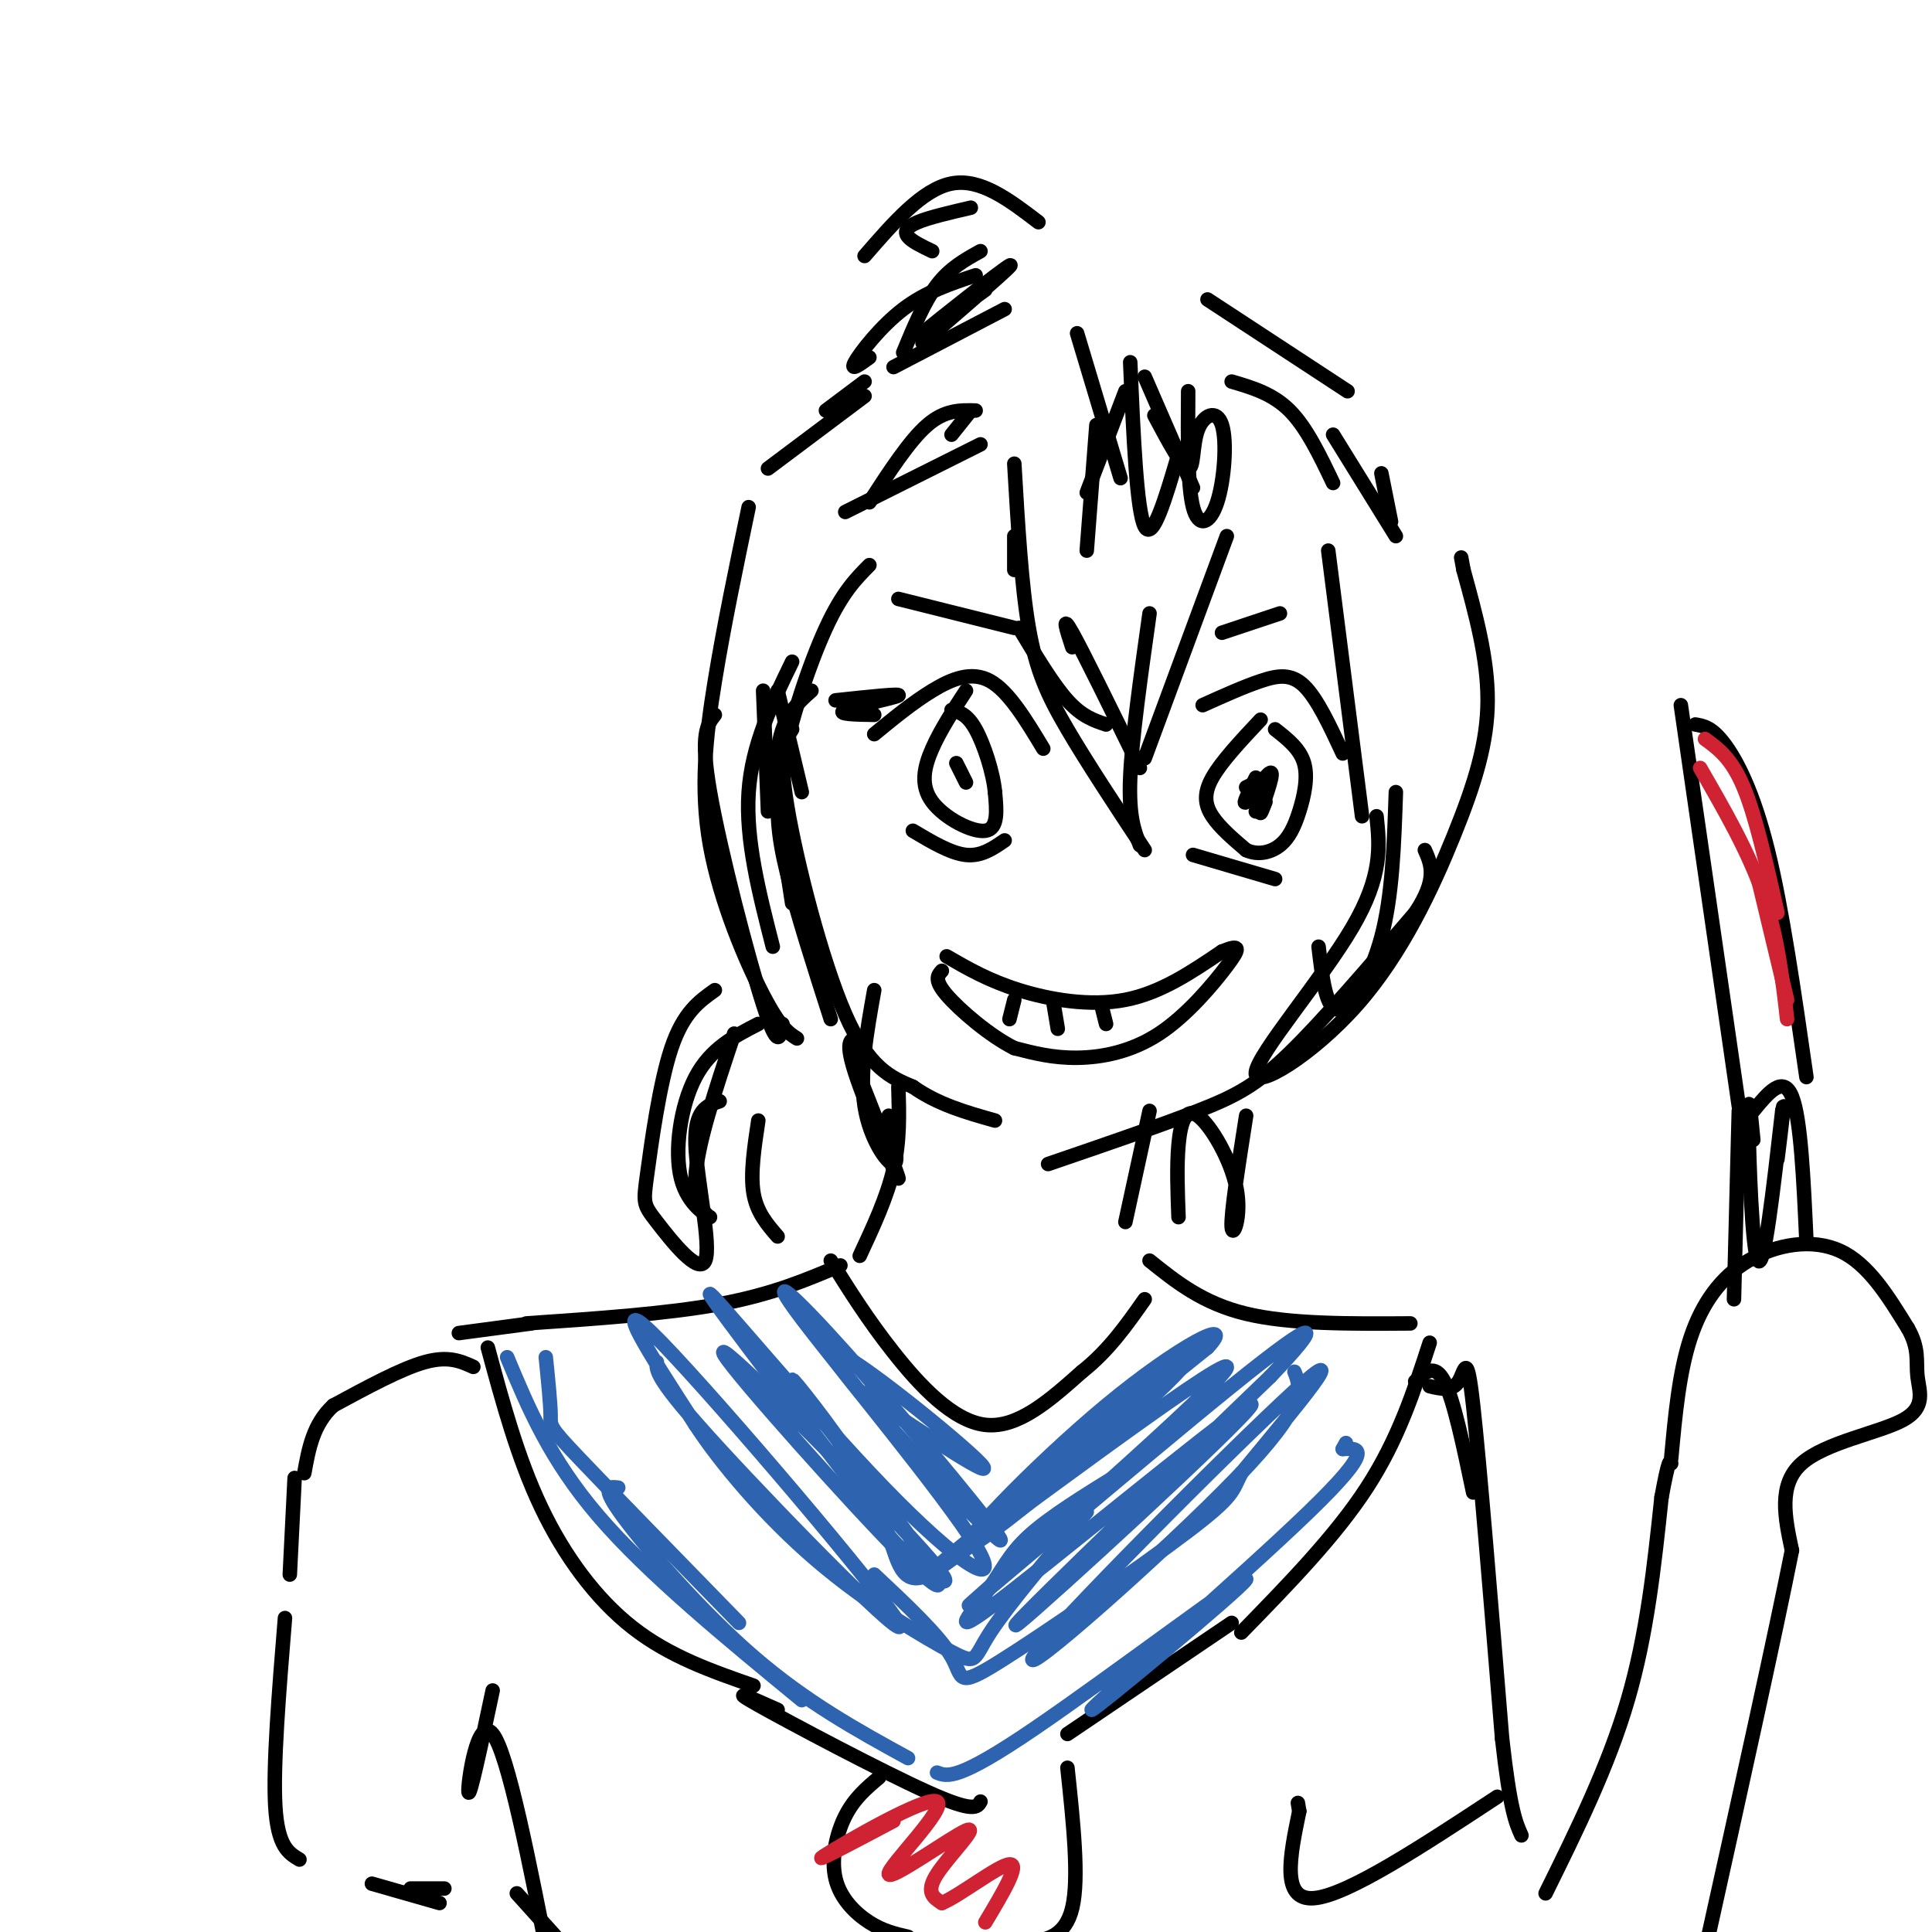 <svg viewBox='0 0 400 400' version='1.1' xmlns='http://www.w3.org/2000/svg' xmlns:xlink='http://www.w3.org/1999/xlink'><g fill='none' stroke='#000000' stroke-width='3' stroke-linecap='round' stroke-linejoin='round'><path d='M161,143c0.000,0.000 5.000,21.000 5,21'/><path d='M164,151c-1.444,2.311 -2.889,4.622 -1,16c1.889,11.378 7.111,31.822 12,43c4.889,11.178 9.444,13.089 14,15'/><path d='M189,225c5.167,3.667 11.083,5.333 17,7'/><path d='M217,241c11.556,-3.956 23.111,-7.911 31,-11c7.889,-3.089 12.111,-5.311 19,-12c6.889,-6.689 16.444,-17.844 26,-29'/><path d='M293,189c4.667,-7.000 3.333,-10.000 2,-13'/><path d='M181,152c3.978,-3.267 7.956,-6.533 12,-9c4.044,-2.467 8.156,-4.133 12,-2c3.844,2.133 7.422,8.067 11,14'/><path d='M189,172c3.917,2.333 7.833,4.667 11,5c3.167,0.333 5.583,-1.333 8,-3'/><path d='M200,143c-2.643,4.054 -5.286,8.107 -7,12c-1.714,3.893 -2.500,7.625 0,11c2.500,3.375 8.286,6.393 11,6c2.714,-0.393 2.357,-4.196 2,-8'/><path d='M206,164c-0.356,-3.956 -2.244,-9.844 -4,-13c-1.756,-3.156 -3.378,-3.578 -5,-4'/><path d='M200,162c0.000,0.000 -2.000,-4.000 -2,-4'/><path d='M249,146c4.244,-1.911 8.489,-3.822 12,-5c3.511,-1.178 6.289,-1.622 9,1c2.711,2.622 5.356,8.311 8,14'/><path d='M247,177c0.000,0.000 17.000,5.000 17,5'/><path d='M261,149c-4.067,4.333 -8.133,8.667 -10,12c-1.867,3.333 -1.533,5.667 0,8c1.533,2.333 4.267,4.667 7,7'/><path d='M258,176c2.461,1.144 5.113,0.502 7,-1c1.887,-1.502 3.008,-3.866 4,-7c0.992,-3.134 1.855,-7.038 1,-10c-0.855,-2.962 -3.427,-4.981 -6,-7'/><path d='M260,168c1.167,-2.583 2.333,-5.167 2,-6c-0.333,-0.833 -2.167,0.083 -4,1'/><path d='M260,161c-1.444,2.956 -2.889,5.911 -2,5c0.889,-0.911 4.111,-5.689 5,-6c0.889,-0.311 -0.556,3.844 -2,8'/><path d='M261,168c-0.167,1.000 0.417,-0.500 1,-2'/><path d='M196,198c4.333,2.511 8.667,5.022 15,7c6.333,1.978 14.667,3.422 22,2c7.333,-1.422 13.667,-5.711 20,-10'/><path d='M253,197c3.939,-1.630 3.788,-0.705 1,3c-2.788,3.705 -8.212,10.190 -14,14c-5.788,3.810 -11.939,4.946 -17,5c-5.061,0.054 -9.030,-0.973 -13,-2'/><path d='M210,217c-5.089,-2.533 -11.311,-7.867 -14,-11c-2.689,-3.133 -1.844,-4.067 -1,-5'/><path d='M210,207c0.000,0.000 -1.000,4.000 -1,4'/><path d='M218,207c0.000,0.000 1.000,6.000 1,6'/><path d='M228,208c0.000,0.000 1.000,4.000 1,4'/><path d='M210,111c0.000,0.000 0.000,7.000 0,7'/><path d='M210,96c0.733,12.578 1.467,25.156 3,34c1.533,8.844 3.867,13.956 8,21c4.133,7.044 10.067,16.022 16,25'/><path d='M236,175c-1.167,-3.000 -2.333,-6.000 -2,-14c0.333,-8.000 2.167,-21.000 4,-34'/><path d='M237,157c0.000,0.000 17.000,-46.000 17,-46'/><path d='M155,105c-2.560,12.238 -5.119,24.476 -7,36c-1.881,11.524 -3.083,22.333 -1,34c2.083,11.667 7.452,24.190 11,31c3.548,6.810 5.274,7.905 7,9'/><path d='M172,211c-3.476,-10.833 -6.952,-21.667 -9,-30c-2.048,-8.333 -2.667,-14.167 -1,-23c1.667,-8.833 5.619,-20.667 9,-28c3.381,-7.333 6.190,-10.167 9,-13'/><path d='M275,114c0.000,0.000 7.000,55.000 7,55'/><path d='M285,169c0.644,6.135 1.287,12.269 -5,23c-6.287,10.731 -19.505,26.058 -20,30c-0.495,3.942 11.733,-3.500 21,-14c9.267,-10.500 15.572,-24.058 20,-35c4.428,-10.942 6.979,-19.269 7,-28c0.021,-8.731 -2.490,-17.865 -5,-27'/><path d='M303,118c-0.833,-4.500 -0.417,-2.250 0,0'/><path d='M159,97c0.000,0.000 20.000,-15.000 20,-15'/><path d='M171,85c0.000,0.000 8.000,-6.000 8,-6'/><path d='M185,76c0.000,0.000 23.000,-12.000 23,-12'/><path d='M250,62c0.000,0.000 29.000,19.000 29,19'/><path d='M215,46c-6.000,-4.583 -12.000,-9.167 -18,-8c-6.000,1.167 -12.000,8.083 -18,15'/><path d='M186,225c0.167,5.583 0.333,11.167 -1,17c-1.333,5.833 -4.167,11.917 -7,18'/><path d='M238,230c0.000,0.000 -5.000,23.000 -5,23'/><path d='M148,205c-3.265,2.318 -6.529,4.637 -9,12c-2.471,7.363 -4.148,19.771 -5,26c-0.852,6.229 -0.878,6.278 2,10c2.878,3.722 8.659,11.118 10,8c1.341,-3.118 -1.760,-16.748 -2,-24c-0.240,-7.252 2.380,-8.126 5,-9'/><path d='M157,232c-0.833,5.500 -1.667,11.000 -1,15c0.667,4.000 2.833,6.500 5,9'/><path d='M174,262c-7.083,3.000 -14.167,6.000 -25,8c-10.833,2.000 -25.417,3.000 -40,4'/><path d='M110,274c0.000,0.000 -15.000,2.000 -15,2'/><path d='M172,261c3.822,6.111 7.644,12.222 13,19c5.356,6.778 12.244,14.222 19,15c6.756,0.778 13.378,-5.111 20,-11'/><path d='M224,284c5.500,-4.333 9.250,-9.667 13,-15'/><path d='M238,261c5.500,4.417 11.000,8.833 20,11c9.000,2.167 21.500,2.083 34,2'/><path d='M296,278c-3.250,10.000 -6.500,20.000 -13,30c-6.500,10.000 -16.250,20.000 -26,30'/><path d='M101,279c3.089,11.422 6.178,22.844 11,33c4.822,10.156 11.378,19.044 19,25c7.622,5.956 16.311,8.978 25,12'/><path d='M255,336c0.000,0.000 -34.000,23.000 -34,23'/><path d='M98,283c-2.583,-1.167 -5.167,-2.333 -10,-1c-4.833,1.333 -11.917,5.167 -19,9'/><path d='M69,291c-4.167,3.833 -5.083,8.917 -6,14'/><path d='M61,306c0.000,0.000 -1.000,20.000 -1,20'/><path d='M59,335c-1.250,15.333 -2.500,30.667 -2,39c0.500,8.333 2.750,9.667 5,11'/><path d='M77,390c0.000,0.000 14.000,4.000 14,4'/><path d='M85,391c0.000,0.000 7.000,0.000 7,0'/><path d='M296,287c2.333,0.556 4.667,1.111 6,-1c1.333,-2.111 1.667,-6.889 3,5c1.333,11.889 3.667,40.444 6,69'/><path d='M311,360c1.667,14.833 2.833,17.417 4,20'/><path d='M320,392c6.500,-13.167 13.000,-26.333 17,-40c4.000,-13.667 5.500,-27.833 7,-42'/><path d='M344,310c1.500,-8.167 1.750,-7.583 2,-7'/><path d='M346,302c0.815,-8.911 1.631,-17.821 4,-25c2.369,-7.179 6.292,-12.625 12,-16c5.708,-3.375 13.202,-4.679 19,-2c5.798,2.679 9.899,9.339 14,16'/><path d='M395,275c2.472,4.281 1.652,6.982 2,10c0.348,3.018 1.863,6.351 -3,9c-4.863,2.649 -16.104,4.614 -21,9c-4.896,4.386 -3.448,11.193 -2,18'/><path d='M371,321c-3.333,16.833 -10.667,49.917 -18,83'/><path d='M310,372c-15.583,10.250 -31.167,20.500 -38,21c-6.833,0.500 -4.917,-8.750 -3,-18'/><path d='M269,375c-0.500,-3.000 -0.250,-1.500 0,0'/><path d='M161,354c-5.333,-2.378 -10.667,-4.756 -4,-1c6.667,3.756 25.333,13.644 35,18c9.667,4.356 10.333,3.178 11,2'/><path d='M182,368c-2.571,2.161 -5.143,4.321 -7,8c-1.857,3.679 -3.000,8.875 -2,13c1.000,4.125 4.143,7.179 7,9c2.857,1.821 5.429,2.411 8,3'/><path d='M221,366c1.222,11.467 2.444,22.933 1,29c-1.444,6.067 -5.556,6.733 -9,7c-3.444,0.267 -6.222,0.133 -9,0'/><path d='M102,350c-2.400,11.289 -4.800,22.578 -5,21c-0.200,-1.578 1.800,-16.022 5,-12c3.200,4.022 7.600,26.511 12,49'/><path d='M116,402c0.000,0.000 -9.000,-10.000 -9,-10'/><path d='M293,286c2.000,-1.917 4.000,-3.833 6,0c2.000,3.833 4.000,13.417 6,23'/><path d='M359,269c0.000,0.000 1.000,-39.000 1,-39'/><path d='M363,230c3.083,-3.750 6.167,-7.500 8,-3c1.833,4.500 2.417,17.250 3,30'/><path d='M360,229c0.000,0.000 -12.000,-83.000 -12,-83'/><path d='M351,150c1.711,0.289 3.422,0.578 6,4c2.578,3.422 6.022,9.978 9,22c2.978,12.022 5.489,29.511 8,47'/><path d='M363,236c-0.533,-5.600 -1.067,-11.200 -1,-4c0.067,7.200 0.733,27.200 2,29c1.267,1.800 3.133,-14.600 5,-31'/><path d='M369,230c0.667,-3.500 -0.167,3.250 -1,10'/></g>
<g fill='none' stroke='#cf2233' stroke-width='3' stroke-linecap='round' stroke-linejoin='round'><path d='M353,153c2.750,2.000 5.500,4.000 8,10c2.500,6.000 4.750,16.000 7,26'/><path d='M352,159c5.000,8.667 10.000,17.333 13,26c3.000,8.667 4.000,17.333 5,26'/><path d='M364,182c0.000,0.000 6.000,25.000 6,25'/><path d='M185,377c-8.968,4.749 -17.937,9.498 -14,7c3.937,-2.498 20.779,-12.244 23,-11c2.221,1.244 -10.178,13.478 -10,15c0.178,1.522 12.932,-7.667 16,-9c3.068,-1.333 -3.552,5.191 -6,9c-2.448,3.809 -0.724,4.905 1,6'/><path d='M195,394c3.489,-1.378 11.711,-7.822 14,-8c2.289,-0.178 -1.356,5.911 -5,12'/></g>
<g fill='none' stroke='#2d63af' stroke-width='3' stroke-linecap='round' stroke-linejoin='round'><path d='M113,281c0.489,4.822 0.978,9.644 1,12c0.022,2.356 -0.422,2.244 6,9c6.422,6.756 19.711,20.378 33,34'/><path d='M105,281c4.417,10.583 8.833,21.167 19,33c10.167,11.833 26.083,24.917 42,38'/><path d='M128,308c-1.867,-0.222 -3.733,-0.444 1,6c4.733,6.444 16.067,19.556 27,29c10.933,9.444 21.467,15.222 32,21'/><path d='M194,367c2.153,0.831 4.306,1.662 20,-9c15.694,-10.662 44.928,-32.817 44,-31c-0.928,1.817 -32.019,27.604 -32,27c0.019,-0.604 31.148,-27.601 45,-41c13.852,-13.399 10.426,-13.199 7,-13'/><path d='M278,300c1.167,-2.167 0.583,-1.083 0,0'/><path d='M268,284c1.351,3.375 2.702,6.750 -12,22c-14.702,15.250 -45.458,42.375 -42,37c3.458,-5.375 41.131,-43.250 54,-55c12.869,-11.750 0.935,2.625 -11,17'/><path d='M257,305c-1.938,3.750 -1.282,4.624 -11,12c-9.718,7.376 -29.809,21.255 -39,27c-9.191,5.745 -7.483,3.356 -10,-1c-2.517,-4.356 -9.258,-10.678 -16,-17'/><path d='M136,282c-0.190,1.708 -0.381,3.417 13,18c13.381,14.583 40.333,42.042 37,36c-3.333,-6.042 -36.952,-45.583 -49,-58c-12.048,-12.417 -2.524,2.292 7,17'/><path d='M144,295c5.112,7.836 14.391,18.925 25,28c10.609,9.075 22.549,16.136 28,19c5.451,2.864 4.415,1.533 8,-4c3.585,-5.533 11.793,-15.266 20,-25'/><path d='M232,305c-7.352,4.532 -14.703,9.063 -19,13c-4.297,3.937 -5.538,7.279 -9,12c-3.462,4.721 -9.144,10.822 6,-1c15.144,-11.822 51.116,-41.568 49,-38c-2.116,3.568 -42.319,40.448 -48,45c-5.681,4.552 23.159,-23.224 52,-51'/><path d='M263,285c10.674,-11.182 11.360,-13.637 -8,2c-19.360,15.637 -58.767,49.367 -54,45c4.767,-4.367 53.706,-46.829 53,-49c-0.706,-2.171 -51.059,35.951 -60,42c-8.941,6.049 23.529,-19.976 56,-46'/><path d='M250,279c6.323,-6.729 -5.870,-0.553 -21,12c-15.130,12.553 -33.197,31.483 -28,29c5.197,-2.483 33.658,-26.378 42,-35c8.342,-8.622 -3.434,-1.971 -16,9c-12.566,10.971 -25.922,26.261 -33,31c-7.078,4.739 -7.880,-1.075 -10,-7c-2.120,-5.925 -5.560,-11.963 -9,-18'/><path d='M175,300c-5.194,-7.726 -13.678,-18.042 -10,-13c3.678,5.042 19.520,25.443 26,35c6.480,9.557 3.598,8.271 -9,-5c-12.598,-13.271 -34.913,-38.526 -32,-37c2.913,1.526 31.053,29.834 41,41c9.947,11.166 1.699,5.190 -3,1c-4.699,-4.190 -5.850,-6.595 -7,-9'/><path d='M181,313c-10.503,-13.616 -33.259,-43.157 -34,-45c-0.741,-1.843 20.533,24.010 36,40c15.467,15.990 25.128,22.116 19,12c-6.128,-10.116 -28.045,-36.474 -36,-47c-7.955,-10.526 -1.950,-5.218 9,7c10.950,12.218 26.843,31.348 31,37c4.157,5.652 -3.421,-2.174 -11,-10'/><path d='M195,307c-8.762,-9.202 -25.167,-27.208 -22,-27c3.167,0.208 25.905,18.631 30,23c4.095,4.369 -10.452,-5.315 -25,-15'/></g>
<g fill='none' stroke='#000000' stroke-width='3' stroke-linecap='round' stroke-linejoin='round'><path d='M164,187c-1.833,-11.833 -3.667,-23.667 -3,-31c0.667,-7.333 3.833,-10.167 7,-13'/><path d='M162,212c-0.444,2.844 -0.889,5.689 -4,-4c-3.111,-9.689 -8.889,-31.911 -11,-44c-2.111,-12.089 -0.556,-14.044 1,-16'/><path d='M160,196c-2.833,-11.083 -5.667,-22.167 -5,-32c0.667,-9.833 4.833,-18.417 9,-27'/><path d='M159,168c0.000,0.000 -1.000,-25.000 -1,-25'/><path d='M203,92c0.000,0.000 -28.000,14.000 -28,14'/><path d='M202,85c-3.167,-0.083 -6.333,-0.167 -10,3c-3.667,3.167 -7.833,9.583 -12,16'/><path d='M201,85c0.000,0.000 -4.000,5.000 -4,5'/><path d='M227,88c0.000,0.000 -2.000,26.000 -2,26'/><path d='M234,75c0.667,15.417 1.333,30.833 3,34c1.667,3.167 4.333,-5.917 7,-15'/><path d='M246,81c-0.074,9.785 -0.148,19.570 1,24c1.148,4.430 3.518,3.505 5,-1c1.482,-4.505 2.078,-12.589 1,-16c-1.078,-3.411 -3.829,-2.149 -5,1c-1.171,3.149 -0.763,8.185 -2,8c-1.237,-0.185 -4.118,-5.593 -7,-11'/><path d='M233,81c0.000,0.000 -8.000,21.000 -8,21'/><path d='M223,69c0.000,0.000 9.000,30.000 9,30'/><path d='M237,78c0.000,0.000 10.000,23.000 10,23'/><path d='M255,79c4.250,1.250 8.500,2.500 12,6c3.500,3.500 6.250,9.250 9,15'/><path d='M276,90c0.000,0.000 13.000,21.000 13,21'/><path d='M286,98c0.000,0.000 2.000,10.000 2,10'/><path d='M273,196c0.756,6.489 1.511,12.978 4,13c2.489,0.022 6.711,-6.422 9,-15c2.289,-8.578 2.644,-19.289 3,-30'/><path d='M236,159c-5.833,-11.917 -11.667,-23.833 -14,-28c-2.333,-4.167 -1.167,-0.583 0,3'/><path d='M229,150c-2.500,-0.833 -5.000,-1.667 -8,-5c-3.000,-3.333 -6.500,-9.167 -10,-15'/><path d='M204,60c-7.889,5.711 -15.778,11.422 -13,9c2.778,-2.422 16.222,-12.978 18,-14c1.778,-1.022 -8.111,7.489 -18,16'/><path d='M203,52c-3.167,1.750 -6.333,3.500 -9,7c-2.667,3.500 -4.833,8.750 -7,14'/><path d='M180,74c-2.044,1.489 -4.089,2.978 -3,1c1.089,-1.978 5.311,-7.422 10,-11c4.689,-3.578 9.844,-5.289 15,-7'/><path d='M201,43c-4.311,1.000 -8.622,2.000 -11,3c-2.378,1.000 -2.822,2.000 -2,3c0.822,1.000 2.911,2.000 5,3'/><path d='M157,212c-4.936,2.530 -9.872,5.059 -13,11c-3.128,5.941 -4.447,15.293 -3,21c1.447,5.707 5.659,7.767 6,8c0.341,0.233 -3.188,-1.362 -3,-8c0.188,-6.638 4.094,-18.319 8,-30'/><path d='M181,205c-1.533,8.578 -3.067,17.156 -2,24c1.067,6.844 4.733,11.956 6,12c1.267,0.044 0.133,-4.978 -1,-10'/><path d='M178,215c-1.644,-0.067 -3.289,-0.133 -1,7c2.289,7.133 8.511,21.467 9,22c0.489,0.533 -4.756,-12.733 -10,-26'/><path d='M258,231c-1.592,10.148 -3.183,20.297 -3,23c0.183,2.703 2.142,-2.038 1,-8c-1.142,-5.962 -5.384,-13.144 -8,-15c-2.616,-1.856 -3.604,1.612 -4,6c-0.396,4.388 -0.198,9.694 0,15'/><path d='M181,148c-4.044,-0.067 -8.089,-0.133 -6,-1c2.089,-0.867 10.311,-2.533 11,-3c0.689,-0.467 -6.156,0.267 -13,1'/><path d='M186,124c0.000,0.000 24.000,6.000 24,6'/><path d='M253,131c0.000,0.000 12.000,-4.000 12,-4'/></g>
</svg>